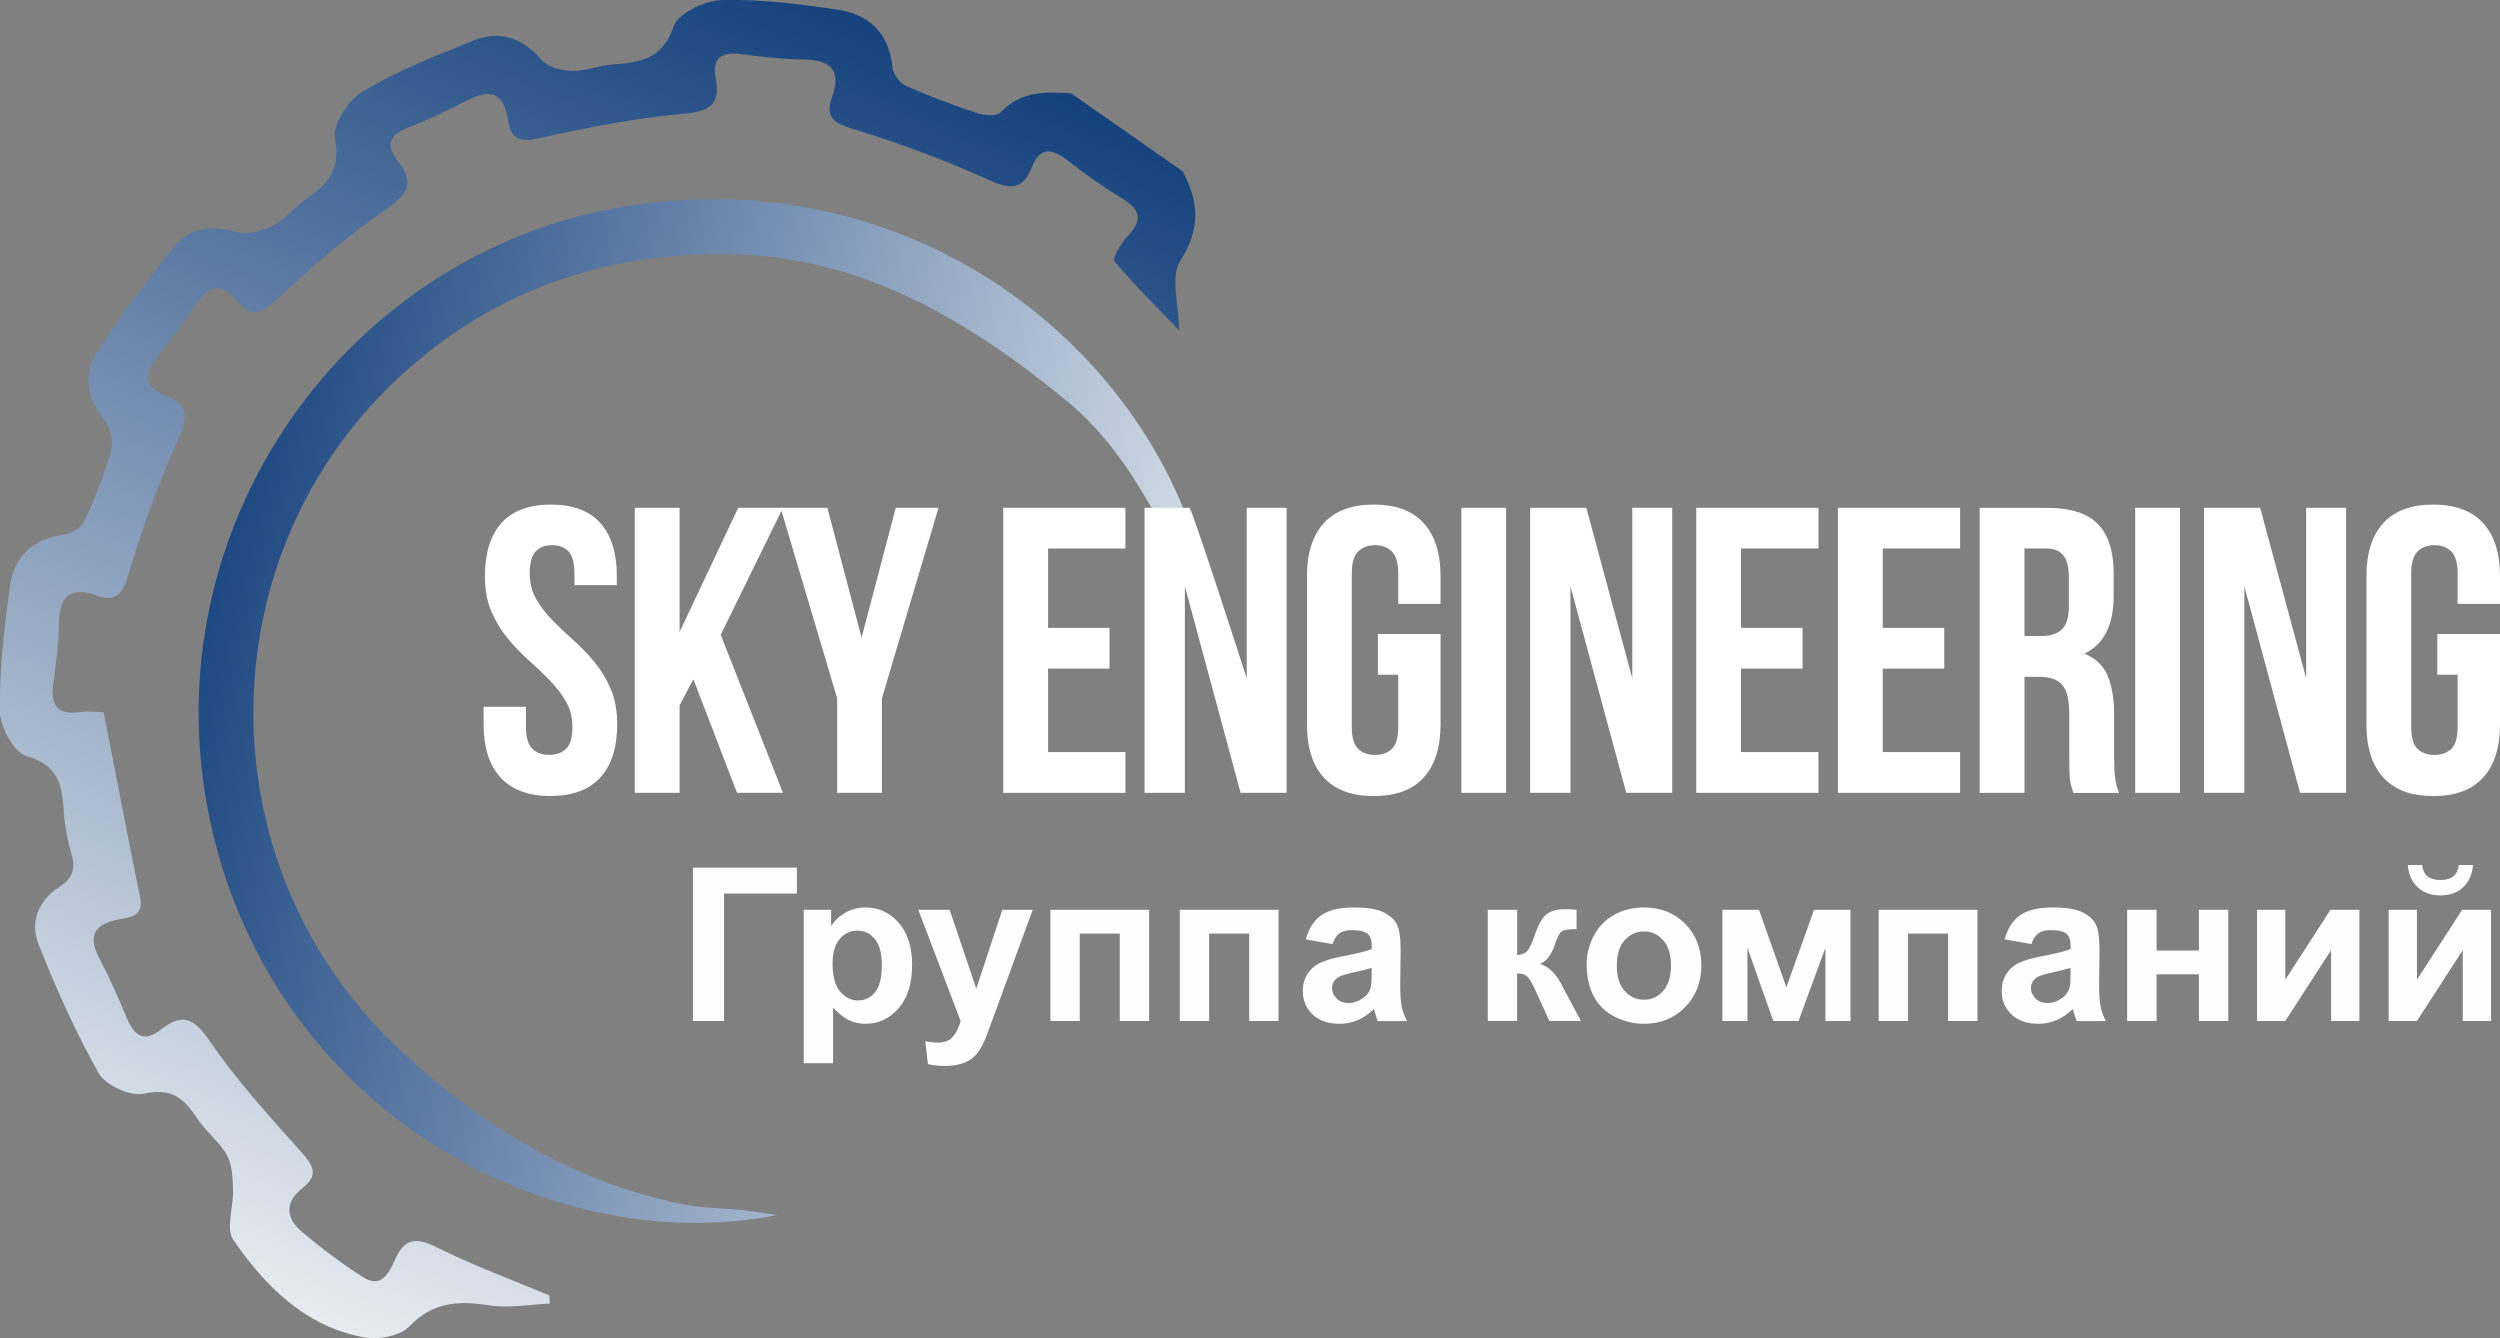 <?xml version="1.0" encoding="UTF-8"?> <!-- Creator: CorelDRAW --> <svg xmlns="http://www.w3.org/2000/svg" xmlns:xlink="http://www.w3.org/1999/xlink" xmlns:xodm="http://www.corel.com/coreldraw/odm/2003" xml:space="preserve" width="51.706mm" height="27.679mm" style="shape-rendering:geometricPrecision; text-rendering:geometricPrecision; image-rendering:optimizeQuality; fill-rule:evenodd; clip-rule:evenodd" viewBox="0 0 355.25 190.17"><rect x="0" y="0" width="355.25" height="190.17" fill="#808080" stroke="none"/> <defs> <style type="text/css"> <![CDATA[ .fil3 {fill:#FEFEFE;fill-rule:nonzero} .fil2 {fill:white;fill-rule:nonzero} .fil0 {fill:url(#id0);fill-rule:nonzero} .fil1 {fill:url(#id1);fill-rule:nonzero} ]]> </style> <linearGradient id="id0" gradientUnits="userSpaceOnUse" x1="37.76" y1="206.2" x2="132.09" y2="-16.03"> <stop offset="0" style="stop-opacity:1; stop-color:#FCFCFC"></stop> <stop offset="1" style="stop-opacity:1; stop-color:#003071"></stop> </linearGradient> <linearGradient id="id1" gradientUnits="userSpaceOnUse" x1="8.6" y1="78.43" x2="192.04" y2="123.63"> <stop offset="0" style="stop-opacity:1; stop-color:#003071"></stop> <stop offset="1" style="stop-opacity:1; stop-color:white"></stop> </linearGradient> </defs> <g id="SKY_x0020_ENGINEERING">  <path class="fil0" d="M168.04 24.34c2.36,4.3 2.58,8.16 -0.32,12.72 -1.43,2.24 -0.21,6.17 -0.18,9.87 -3.07,-3.19 -6.3,-6.36 -9.18,-9.8 -0.34,-0.4 0.93,-2.57 1.86,-3.54 2.13,-2.22 1.93,-3.74 -0.71,-5.35 -2.74,-1.67 -5.38,-3.54 -7.91,-5.52 -2.2,-1.72 -3.86,-1.78 -4.96,1.01 -1.33,3.37 -3.1,3.21 -6.21,1.8 -6.19,-2.81 -12.62,-5.18 -19.13,-7.18 -2.76,-0.85 -4.13,-1.61 -3.07,-4.54 1.41,-3.92 -0.28,-5.31 -4.11,-5.36 -2.94,-0.04 -5.88,-0.38 -8.8,-0.76 -2.79,-0.36 -4.15,0.49 -3.61,3.48 0.63,3.54 -0.67,4.65 -4.43,4.98 -6.9,0.61 -13.76,1.97 -20.55,3.46 -2.72,0.6 -4.13,0.32 -4.53,-2.51 -0.6,-4.24 -2.83,-4.44 -6.14,-2.68 -2.6,1.38 -5.28,2.62 -8.02,3.69 -2.67,1.04 -3.34,2.45 -1.51,4.78 2.35,2.98 1.55,4.64 -1.62,6.82 -5.49,3.77 -10.59,8.18 -15.44,12.75 -2.26,2.12 -3.75,2.8 -5.8,0.27 -2.09,-2.59 -3.92,-2.22 -5.72,0.33 -1.85,2.63 -3.7,5.26 -5.69,7.78 -1.81,2.31 -1.85,4.11 1.12,5.27 3.57,1.39 3.35,3.27 1.87,6.52 -2.81,6.19 -5.09,12.66 -7.06,19.17 -0.82,2.71 -1.76,3.74 -4.36,2.83 -3.86,-1.35 -5.42,0.07 -5.46,4.02 -0.03,2.8 -0.41,5.61 -0.79,8.39 -0.41,3.04 0.43,4.65 3.84,4.14 1.28,-0.19 2.61,0.02 3.31,0.03 1.78,9.08 3.43,17.72 5.18,26.34 0.57,2.8 -1.62,2.8 -3.13,3.11 -3.61,0.75 -4.26,2.49 -2.6,5.64 1.43,2.72 2.67,5.55 3.86,8.39 1.04,2.47 2.42,3.51 4.83,1.61 2.94,-2.31 4.62,-1.74 6.85,1.52 3.84,5.6 8.44,10.69 12.99,15.77 1.72,1.92 2.7,3.34 0.32,5.2 -2.67,2.09 -2.4,4.33 -0.09,6.28 2.74,2.32 5.64,4.5 8.67,6.43 2.54,1.62 3.67,-0.6 4.48,-2.42 1.33,-3.01 2.89,-3.37 5.9,-1.87 5.21,2.6 10.71,4.62 16.08,6.88 0.02,0.38 0.03,0.77 0.05,1.15 -2.87,0.12 -5.8,0.68 -8.59,0.25 -4.36,-0.67 -7.99,-0.53 -11.38,3 -1.32,1.38 -4.47,1.93 -6.54,1.53 -8.27,-1.58 -13.92,-7.25 -18.45,-13.82 -1.12,-1.62 0.05,-4.75 -0.04,-7.18 -0.07,-1.65 -0.11,-3.52 -0.88,-4.88 -1.1,-1.95 -3.05,-3.4 -4.28,-5.29 -1.83,-2.81 -3.62,-4.3 -7.47,-3.44 -1.91,0.42 -5.46,-1.16 -6.44,-2.88 -3.34,-5.89 -6.13,-12.15 -8.61,-18.47 -1.2,-3.07 0.06,-6.18 3,-8.04 1.93,-1.22 2.32,-2.6 1.71,-4.7 -0.56,-1.92 -0.95,-3.93 -1.07,-5.92 -0.23,-3.74 -0.73,-6.67 -5.31,-7.97 -1.79,-0.51 -3.76,-4.14 -3.79,-6.37 -0.07,-5.98 0.62,-12.02 1.48,-17.96 0.59,-4.08 3.3,-6.53 7.61,-7.12 1.08,-0.15 2.53,-1.01 2.95,-1.94 1.5,-3.28 2.83,-6.67 3.79,-10.14 0.34,-1.24 -0.12,-3.15 -0.94,-4.17 -2.48,-3.11 -3.16,-6.46 -1.06,-9.68 3.41,-5.25 7.13,-10.33 11.09,-15.17 2.22,-2.72 5.44,-2.8 8.89,-1.88 1.56,0.41 3.67,-0.28 5.23,-1.07 1.63,-0.82 2.79,-2.51 4.33,-3.55 3.13,-2.13 5.12,-4.24 4.26,-8.74 -0.38,-1.96 1.93,-5.46 3.97,-6.67 4.92,-2.92 10.33,-5.04 15.66,-7.2 3.75,-1.52 6.95,-0.42 9.69,2.72 0.9,1.03 2.82,1.56 4.3,1.59 1.97,0.04 3.94,-0.81 5.93,-0.94 3.88,-0.25 6.99,-0.77 8.57,-5.4 0.64,-1.87 4.41,-3.66 6.81,-3.73 5.44,-0.16 10.95,0.56 16.37,1.34 4.55,0.66 7.44,3.32 7.92,8.24 0.09,0.94 1,2.21 1.86,2.59 3.3,1.47 6.69,2.73 10.12,3.87 1.04,0.34 2.81,0.52 3.36,-0.06 2.86,-3.06 6.39,-2.98 10.05,-2.72 5.27,3.69 10.54,7.37 15.82,11.06z"></path> <path class="fil1" d="M110.49 172.65c-33.06,6.5 -73,-15.68 -80.98,-57.73 -7.89,-41.6 21.34,-81.42 63.04,-86.12 43.47,-4.87 76.48,27.1 79.86,60.17 -0.66,-1.26 -1.31,-2.52 -1.96,-3.77 -5.26,-10.09 -9.92,-20.88 -18.82,-28.19 -14.09,-11.58 -29.53,-20.84 -48.77,-20.92 -17.36,-0.07 -32.71,5.32 -45.57,16.97 -27.87,25.28 -28.44,69.19 -1.3,95.32 11.67,11.23 25.08,19.52 41.19,22.77 2.6,0.53 5.32,0.49 7.98,0.78 1.78,0.19 3.55,0.48 5.33,0.73z"></path> <g id="_2832247822096"> <path class="fil2" d="M68.91 81.88c0,-3.28 0.78,-5.8 2.34,-7.55 1.56,-1.75 3.91,-2.63 7.03,-2.63 3.13,0 5.47,0.88 7.03,2.63 1.56,1.76 2.34,4.27 2.34,7.55l0 1.27 -6.02 0 0 -1.68c0,-1.46 -0.28,-2.5 -0.84,-3.1 -0.56,-0.6 -1.34,-0.9 -2.34,-0.9 -1,0 -1.78,0.3 -2.34,0.9 -0.56,0.6 -0.84,1.63 -0.84,3.1 0,1.39 0.31,2.61 0.93,3.67 0.62,1.06 1.39,2.07 2.31,3.01 0.93,0.94 1.92,1.89 2.98,2.83 1.06,0.95 2.06,1.98 2.98,3.1 0.93,1.12 1.7,2.39 2.31,3.82 0.62,1.43 0.92,3.1 0.92,5.03 0,3.28 -0.8,5.8 -2.4,7.55 -1.6,1.76 -3.97,2.63 -7.09,2.63 -3.12,0 -5.49,-0.88 -7.09,-2.63 -1.6,-1.75 -2.4,-4.27 -2.4,-7.55l0 -2.49 6.02 0 0 2.89c0,1.47 0.3,2.49 0.9,3.07 0.6,0.58 1.4,0.87 2.4,0.87 1,0 1.8,-0.29 2.4,-0.87 0.6,-0.58 0.9,-1.6 0.9,-3.07 0,-1.39 -0.31,-2.61 -0.93,-3.67 -0.62,-1.06 -1.39,-2.06 -2.31,-3.01 -0.93,-0.94 -1.92,-1.89 -2.98,-2.84 -1.06,-0.94 -2.05,-1.98 -2.98,-3.1 -0.93,-1.12 -1.7,-2.39 -2.31,-3.82 -0.62,-1.43 -0.93,-3.1 -0.93,-5.03z"></path> <polygon class="fil2" points="98.53,96.52 96.57,100.22 96.57,112.66 90.2,112.66 90.2,72.16 96.57,72.16 96.57,89.8 104.9,72.16 111.26,72.16 102.41,90.21 111.26,112.66 104.73,112.66 "></polygon> <polygon class="fil2" points="118.96,99.23 110.92,72.16 117.57,72.16 122.43,90.61 127.29,72.16 133.36,72.16 125.32,99.23 125.32,112.66 118.96,112.66 "></polygon> <polygon class="fil2" points="148.93,89.22 157.66,89.22 157.66,95.01 148.93,95.01 148.93,106.87 159.92,106.87 159.92,112.66 142.56,112.66 142.56,72.16 159.92,72.16 159.92,77.94 148.93,77.94 "></polygon> <path class="fil2" d="M168.37 83.32l0 29.34 -5.73 0 0 -40.5c0,0 6.04,0 6.38,0 0.34,0 8.14,24.24 8.14,24.24l0 -24.24 5.67 0 0 40.5 -6.54 0 -7.92 -29.34z"></path> <path class="fil2" d="M195.79 90.09l8.91 0 0 12.85c0,3.28 -0.8,5.8 -2.4,7.55 -1.6,1.76 -3.96,2.63 -7.09,2.63 -3.13,0 -5.49,-0.88 -7.09,-2.63 -1.6,-1.75 -2.4,-4.27 -2.4,-7.55l0 -21.06c0,-3.28 0.8,-5.8 2.4,-7.55 1.6,-1.75 3.96,-2.63 7.09,-2.63 3.13,0 5.49,0.88 7.09,2.63 1.6,1.76 2.4,4.27 2.4,7.55l0 3.93 -6.01 0 0 -4.34c0,-1.46 -0.3,-2.5 -0.9,-3.1 -0.6,-0.6 -1.4,-0.9 -2.4,-0.9 -1,0 -1.81,0.3 -2.4,0.9 -0.6,0.6 -0.9,1.63 -0.9,3.1l0 21.87c0,1.47 0.3,2.49 0.9,3.07 0.6,0.58 1.4,0.87 2.4,0.87 1,0 1.8,-0.29 2.4,-0.87 0.6,-0.58 0.9,-1.6 0.9,-3.07l0 -7.46 -2.89 0 0 -5.78z"></path> <polygon class="fil2" points="207.66,72.16 214.02,72.16 214.02,112.66 207.66,112.66 "></polygon> <polygon class="fil2" points="223.16,83.32 223.16,112.66 217.43,112.66 217.43,72.16 225.42,72.16 231.95,96.4 231.95,72.16 237.62,72.16 237.62,112.66 231.09,112.66 "></polygon> <polygon class="fil2" points="247.4,89.22 256.14,89.22 256.14,95.01 247.4,95.01 247.4,106.87 258.4,106.87 258.4,112.66 241.04,112.66 241.04,72.16 258.4,72.16 258.4,77.94 247.4,77.94 "></polygon> <polygon class="fil2" points="267.54,89.22 276.28,89.22 276.28,95.01 267.54,95.01 267.54,106.87 278.53,106.87 278.53,112.66 261.17,112.66 261.17,72.16 278.53,72.16 278.53,77.94 267.54,77.94 "></polygon> <path class="fil2" d="M294.62 112.66c-0.08,-0.27 -0.15,-0.52 -0.23,-0.75 -0.08,-0.23 -0.14,-0.52 -0.2,-0.87 -0.06,-0.35 -0.09,-0.79 -0.12,-1.33 -0.02,-0.54 -0.03,-1.21 -0.03,-2.02l0 -6.36c0,-1.89 -0.33,-3.22 -0.98,-3.99 -0.66,-0.77 -1.72,-1.16 -3.18,-1.16l-2.2 0 0 16.49 -6.37 0 0 -40.5 9.6 0c3.32,0 5.72,0.77 7.21,2.31 1.49,1.54 2.23,3.88 2.23,7l0 3.18c0,4.17 -1.39,6.91 -4.16,8.22 1.62,0.66 2.73,1.73 3.33,3.21 0.6,1.49 0.9,3.29 0.9,5.41l0 6.25c0,1 0.03,1.88 0.12,2.63 0.07,0.75 0.27,1.52 0.58,2.29l-6.48 0zm-6.94 -34.72l0 0 0 12.44 2.49 0c1.19,0 2.13,-0.31 2.8,-0.93 0.68,-0.62 1.02,-1.74 1.02,-3.36l0 -3.99c0,-1.47 -0.26,-2.53 -0.78,-3.18 -0.52,-0.65 -1.34,-0.98 -2.46,-0.98l-3.07 0z"></path> <polygon class="fil2" points="303.41,72.16 309.78,72.16 309.78,112.66 303.41,112.66 "></polygon> <polygon class="fil2" points="318.92,83.32 318.92,112.66 313.19,112.66 313.19,72.16 321.17,72.16 327.71,96.4 327.71,72.16 333.38,72.16 333.38,112.66 326.84,112.66 "></polygon> <path class="fil2" d="M346.34 90.09l8.91 0 0 12.85c0,3.28 -0.8,5.8 -2.4,7.55 -1.6,1.76 -3.96,2.63 -7.09,2.63 -3.12,0 -5.49,-0.88 -7.09,-2.63 -1.6,-1.75 -2.4,-4.27 -2.4,-7.55l0 -21.06c0,-3.28 0.8,-5.8 2.4,-7.55 1.6,-1.75 3.96,-2.63 7.09,-2.63 3.13,0 5.49,0.88 7.09,2.63 1.6,1.76 2.4,4.27 2.4,7.55l0 3.93 -6.02 0 0 -4.34c0,-1.46 -0.3,-2.5 -0.9,-3.1 -0.6,-0.6 -1.4,-0.9 -2.4,-0.9 -1,0 -1.8,0.3 -2.4,0.9 -0.6,0.6 -0.9,1.63 -0.9,3.1l0 21.87c0,1.47 0.3,2.49 0.9,3.07 0.6,0.58 1.4,0.87 2.4,0.87 1,0 1.8,-0.29 2.4,-0.87 0.6,-0.58 0.9,-1.6 0.9,-3.07l0 -7.46 -2.89 0 0 -5.78z"></path> </g> </g> <g id="SKY_x0020_ENGINEERING_0">  <polygon class="fil3" points="98.47,123.29 113.24,123.29 113.24,126.97 102.89,126.97 102.89,145.08 98.47,145.08 "></polygon> <path id="_1" class="fil3" d="M114.2 129.28l3.9 0 0 2.32c0.51,-0.79 1.19,-1.43 2.05,-1.92 0.86,-0.49 1.82,-0.73 2.87,-0.73 1.83,0 3.39,0.72 4.67,2.16 1.28,1.44 1.92,3.44 1.92,6.01 0,2.64 -0.64,4.69 -1.93,6.16 -1.29,1.47 -2.85,2.2 -4.69,2.2 -0.87,0 -1.66,-0.17 -2.37,-0.52 -0.71,-0.34 -1.46,-0.94 -2.24,-1.78l0 7.9 -4.17 0 0 -21.79zm4.11 7.66c0,1.78 0.35,3.09 1.06,3.95 0.7,0.85 1.56,1.27 2.56,1.27 0.97,0 1.78,-0.39 2.42,-1.17 0.64,-0.78 0.96,-2.06 0.96,-3.84 0,-1.66 -0.33,-2.9 -0.99,-3.7 -0.66,-0.81 -1.48,-1.21 -2.46,-1.21 -1.02,0 -1.87,0.4 -2.54,1.19 -0.67,0.79 -1.01,1.96 -1.01,3.52z"></path> <path id="_2" class="fil3" d="M130.5 129.28l4.44 0 3.79 11.21 3.7 -11.21 4.32 0 -5.57 15.2 -1.01 2.74c-0.37,0.92 -0.72,1.62 -1.05,2.11 -0.33,0.48 -0.72,0.88 -1.15,1.18 -0.43,0.3 -0.96,0.54 -1.6,0.71 -0.63,0.17 -1.34,0.25 -2.14,0.25 -0.8,0 -1.59,-0.09 -2.37,-0.25l-0.37 -3.26c0.65,0.13 1.25,0.19 1.78,0.19 0.97,0 1.69,-0.28 2.16,-0.86 0.47,-0.57 0.83,-1.3 1.08,-2.19l-6.02 -15.83z"></path> <polygon id="_3" class="fil3" points="149.26,129.28 163.29,129.28 163.29,145.08 159.12,145.08 159.12,132.66 153.43,132.66 153.43,145.08 149.26,145.08 "></polygon> <polygon id="_4" class="fil3" points="167.65,129.28 181.68,129.28 181.68,145.08 177.51,145.08 177.51,132.66 171.82,132.66 171.82,145.08 167.65,145.08 "></polygon> <path id="_5" class="fil3" d="M189.32 134.15l-3.77 -0.67c0.43,-1.54 1.16,-2.68 2.2,-3.42 1.04,-0.74 2.59,-1.11 4.64,-1.11 1.86,0 3.25,0.22 4.16,0.66 0.91,0.44 1.55,1 1.92,1.68 0.37,0.68 0.56,1.92 0.56,3.74l-0.06 4.87c0,1.38 0.07,2.41 0.2,3.07 0.13,0.66 0.38,1.36 0.75,2.12l-4.14 0c-0.11,-0.27 -0.24,-0.68 -0.4,-1.22 -0.07,-0.25 -0.12,-0.41 -0.15,-0.49 -0.71,0.7 -1.47,1.22 -2.28,1.57 -0.81,0.35 -1.67,0.53 -2.59,0.53 -1.62,0 -2.9,-0.44 -3.83,-1.32 -0.93,-0.88 -1.4,-1.99 -1.4,-3.34 0,-0.89 0.21,-1.68 0.64,-2.38 0.43,-0.69 1.02,-1.23 1.79,-1.6 0.77,-0.37 1.87,-0.7 3.32,-0.97 1.95,-0.37 3.3,-0.71 4.05,-1.02l0 -0.42c0,-0.81 -0.2,-1.39 -0.59,-1.74 -0.4,-0.34 -1.15,-0.52 -2.25,-0.52 -0.75,0 -1.32,0.15 -1.74,0.45 -0.42,0.29 -0.76,0.82 -1.01,1.56zm5.6 3.38c-0.53,0.18 -1.38,0.39 -2.54,0.64 -1.16,0.25 -1.92,0.49 -2.27,0.73 -0.54,0.39 -0.82,0.88 -0.82,1.47 0,0.59 0.22,1.09 0.65,1.52 0.44,0.43 0.99,0.64 1.66,0.64 0.75,0 1.47,-0.25 2.16,-0.74 0.5,-0.38 0.84,-0.84 0.99,-1.38 0.11,-0.36 0.16,-1.04 0.16,-2.03l0 -0.83z"></path> <path id="_6" class="fil3" d="M211.42 129.28l4.17 0 0 6.45c0.69,-0.08 1.19,-0.29 1.48,-0.64 0.28,-0.34 0.63,-1.1 1.04,-2.27 0.54,-1.56 1.12,-2.55 1.76,-2.98 0.63,-0.44 1.47,-0.65 2.5,-0.65 0.32,0 0.87,0.03 1.65,0.08l0.02 2.76c-1.11,0 -1.81,0.1 -2.12,0.31 -0.31,0.22 -0.64,0.87 -1,1.95 -0.49,1.45 -1.19,2.35 -2.11,2.68 1.32,0.36 2.43,1.52 3.35,3.45 0.05,0.1 0.1,0.2 0.16,0.31l2.33 4.35 -4.49 0 -2.08 -4.58c-0.43,-0.92 -0.8,-1.52 -1.11,-1.78 -0.31,-0.26 -0.78,-0.4 -1.39,-0.4l0 6.76 -4.17 0 0 -15.8z"></path> <path id="_7" class="fil3" d="M225.46 136.99c0,-1.39 0.34,-2.73 1.03,-4.03 0.69,-1.3 1.65,-2.29 2.91,-2.98 1.25,-0.69 2.65,-1.03 4.2,-1.03 2.39,0 4.34,0.78 5.87,2.33 1.53,1.56 2.29,3.52 2.29,5.89 0,2.39 -0.77,4.38 -2.31,5.95 -1.54,1.57 -3.48,2.36 -5.82,2.36 -1.45,0 -2.83,-0.33 -4.14,-0.98 -1.31,-0.65 -2.31,-1.61 -2.99,-2.88 -0.69,-1.26 -1.03,-2.81 -1.03,-4.62zm4.29 0.22c0,1.57 0.37,2.77 1.11,3.6 0.75,0.84 1.66,1.25 2.75,1.25 1.09,0 2,-0.42 2.73,-1.25 0.74,-0.83 1.11,-2.04 1.11,-3.63 0,-1.55 -0.37,-2.74 -1.11,-3.57 -0.74,-0.84 -1.65,-1.25 -2.73,-1.25 -1.09,0 -2,0.42 -2.75,1.25 -0.74,0.83 -1.11,2.03 -1.11,3.6z"></path> <polygon id="_8" class="fil3" points="244.75,129.28 249.95,129.28 253.84,140.29 257.78,129.28 262.95,129.28 262.95,145.08 259.39,145.08 259.39,134.68 255.57,145.08 251.98,145.08 248.31,134.68 248.31,145.08 244.75,145.08 "></polygon> <polygon id="_9" class="fil3" points="266.96,129.28 280.99,129.28 280.99,145.08 276.82,145.08 276.82,132.66 271.13,132.66 271.13,145.08 266.96,145.08 "></polygon> <path id="_10" class="fil3" d="M288.63 134.15l-3.77 -0.67c0.43,-1.54 1.16,-2.68 2.2,-3.42 1.04,-0.74 2.59,-1.11 4.64,-1.11 1.86,0 3.25,0.22 4.16,0.66 0.91,0.44 1.55,1 1.92,1.68 0.37,0.68 0.56,1.92 0.56,3.74l-0.06 4.87c0,1.38 0.07,2.41 0.2,3.07 0.13,0.66 0.38,1.36 0.75,2.12l-4.14 0c-0.11,-0.27 -0.24,-0.68 -0.4,-1.22 -0.07,-0.25 -0.12,-0.41 -0.15,-0.49 -0.71,0.7 -1.47,1.22 -2.28,1.57 -0.81,0.35 -1.67,0.53 -2.59,0.53 -1.62,0 -2.9,-0.44 -3.83,-1.32 -0.93,-0.88 -1.4,-1.99 -1.4,-3.34 0,-0.89 0.21,-1.68 0.64,-2.38 0.43,-0.69 1.02,-1.23 1.79,-1.6 0.77,-0.37 1.87,-0.7 3.32,-0.97 1.95,-0.37 3.3,-0.71 4.05,-1.02l0 -0.42c0,-0.81 -0.2,-1.39 -0.59,-1.74 -0.4,-0.34 -1.15,-0.52 -2.25,-0.52 -0.75,0 -1.32,0.15 -1.74,0.45 -0.42,0.29 -0.76,0.82 -1.01,1.56zm5.6 3.38c-0.53,0.18 -1.38,0.39 -2.54,0.64 -1.16,0.25 -1.92,0.49 -2.27,0.73 -0.54,0.39 -0.82,0.88 -0.82,1.47 0,0.59 0.22,1.09 0.65,1.52 0.44,0.43 0.99,0.64 1.66,0.64 0.75,0 1.47,-0.25 2.16,-0.74 0.5,-0.38 0.84,-0.84 0.99,-1.38 0.11,-0.36 0.16,-1.04 0.16,-2.03l0 -0.83z"></path> <polygon id="_11" class="fil3" points="302.27,129.28 306.45,129.28 306.45,135.07 312.47,135.07 312.47,129.28 316.64,129.28 316.64,145.08 312.47,145.08 312.47,138.45 306.45,138.45 306.45,145.08 302.27,145.08 "></polygon> <polygon id="_12" class="fil3" points="320.72,129.28 324.74,129.28 324.74,139.21 331.16,129.28 335.27,129.28 335.27,145.08 331.25,145.08 331.25,135.01 324.74,145.08 320.72,145.08 "></polygon> <path id="_13" class="fil3" d="M339.43 129.28l4.02 0 0 9.93 6.42 -9.93 4.11 0 0 15.8 -4.02 0 0 -10.07 -6.51 10.07 -4.02 0 0 -15.8zm9.95 -6.36l2.04 0c-0.12,1.34 -0.59,2.4 -1.42,3.17 -0.83,0.77 -1.9,1.15 -3.21,1.15 -1.32,0 -2.39,-0.39 -3.22,-1.15 -0.83,-0.77 -1.3,-1.83 -1.42,-3.17l2.04 0c0.07,0.7 0.31,1.23 0.74,1.59 0.43,0.36 1.05,0.54 1.86,0.54 0.81,0 1.43,-0.18 1.85,-0.54 0.43,-0.36 0.67,-0.89 0.74,-1.59z"></path> </g> </svg> 